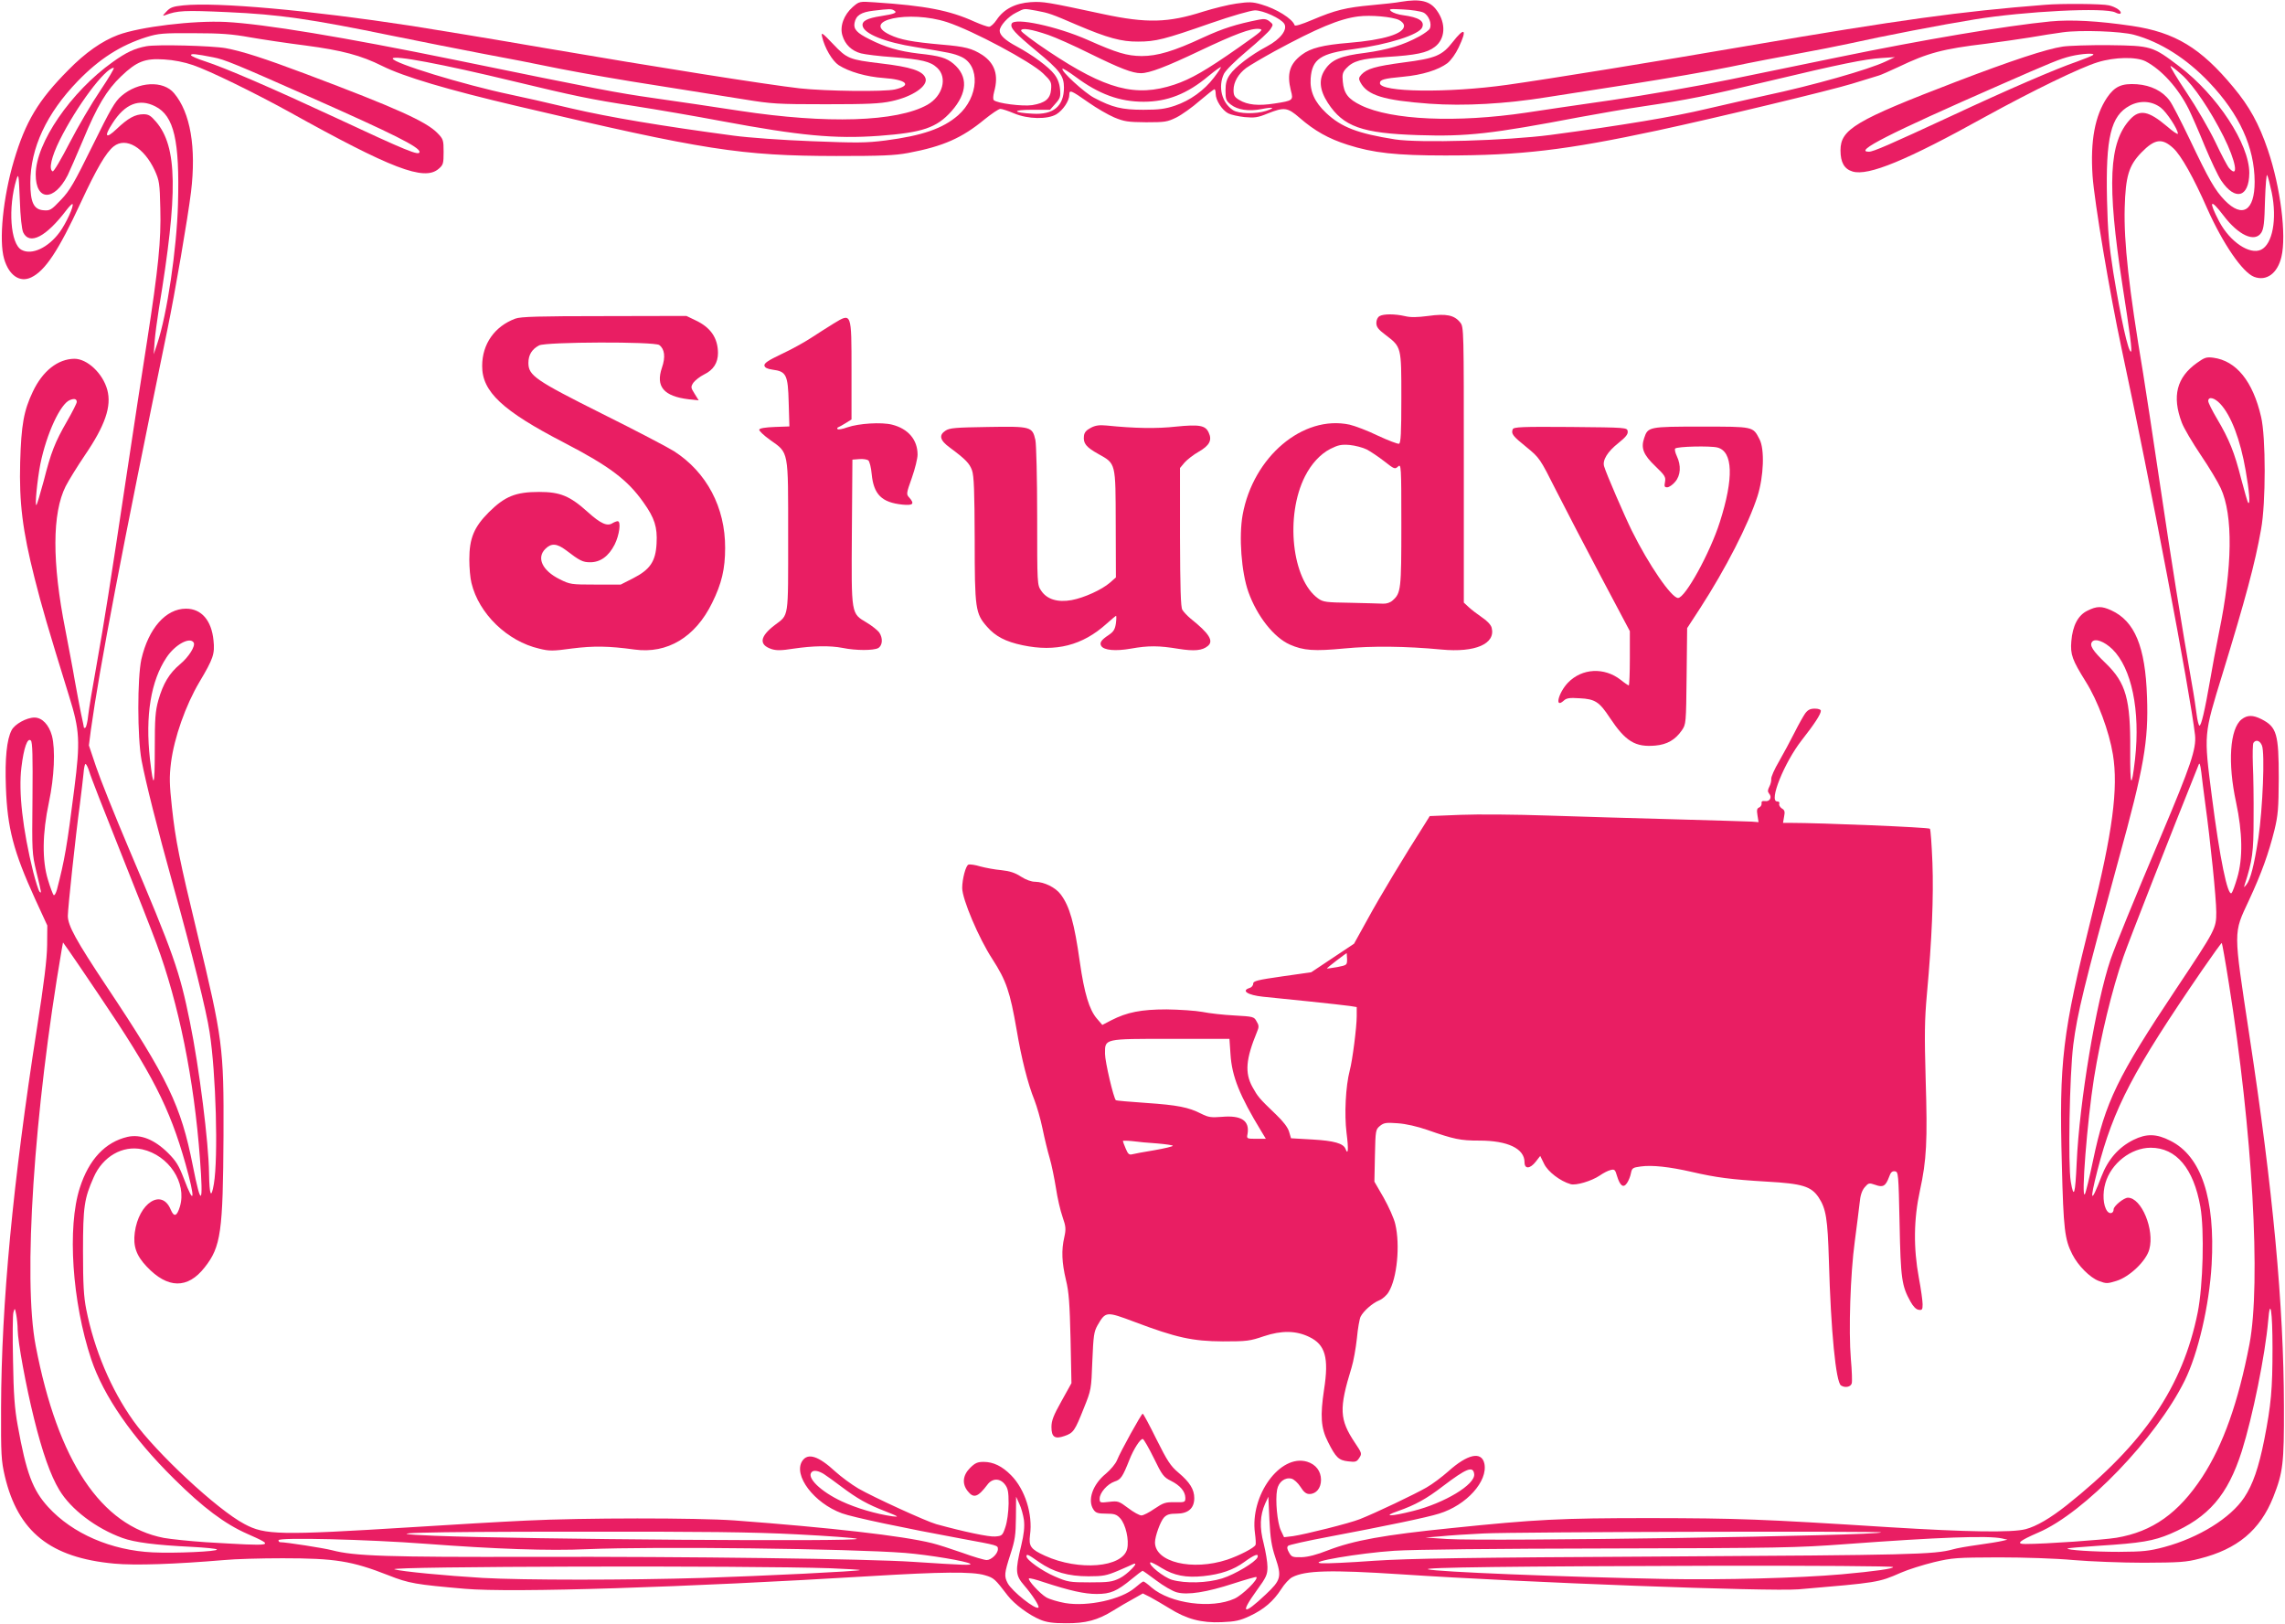 <?xml version="1.0" standalone="no"?>
<!DOCTYPE svg PUBLIC "-//W3C//DTD SVG 20010904//EN"
 "http://www.w3.org/TR/2001/REC-SVG-20010904/DTD/svg10.dtd">
<svg version="1.0" xmlns="http://www.w3.org/2000/svg"
 width="1280pt" height="910pt" viewBox="0 0 1280 910"
 preserveAspectRatio="xMidYMid meet">
<g transform="translate(0,910) scale(0.1,-0.1)"
fill="#e91e63" stroke="none">
<path d="M7848 9090 c-25 -5 -99 -13 -165 -19 -143 -13 -204 -28 -331 -82 -64
-27 -98 -37 -100 -30 -12 36 -102 92 -186 116 -50 15 -69 15 -140 5 -44 -6
-128 -27 -186 -45 -196 -63 -317 -66 -560 -14 -317 68 -335 71 -406 67 -87 -6
-151 -39 -191 -99 -14 -21 -33 -39 -43 -39 -9 0 -46 13 -82 29 -139 63 -272
89 -559 108 -85 6 -86 5 -122 -26 -50 -44 -74 -109 -58 -160 15 -51 52 -86
104 -100 23 -6 103 -16 177 -21 163 -13 212 -24 250 -60 59 -55 31 -158 -55
-207 -171 -96 -563 -108 -1050 -34 -143 22 -359 54 -480 71 -217 31 -299 47
-1119 215 -621 127 -1068 201 -1281 212 -181 9 -481 -27 -604 -73 -90 -34
-183 -99 -278 -196 -169 -170 -240 -289 -305 -508 -61 -206 -85 -447 -55 -550
27 -93 88 -135 152 -104 78 37 153 150 278 420 88 189 141 280 184 314 69 54
170 -6 230 -135 25 -56 28 -71 31 -212 5 -179 -11 -335 -74 -743 -25 -157 -76
-492 -114 -745 -96 -640 -124 -817 -169 -1070 -22 -121 -43 -248 -47 -283 -3
-34 -11 -65 -15 -68 -5 -3 -9 -3 -9 0 0 2 -7 38 -16 78 -8 40 -24 123 -35 185
-10 61 -35 190 -53 285 -75 378 -74 653 2 804 17 33 65 111 107 173 114 167
151 275 126 367 -25 92 -112 174 -184 174 -93 -1 -178 -68 -233 -184 -51 -107
-65 -186 -71 -396 -6 -226 13 -382 81 -650 41 -162 72 -269 193 -660 60 -192
63 -252 29 -520 -40 -318 -54 -399 -97 -564 -6 -21 -14 -35 -19 -30 -4 5 -19
43 -31 84 -34 109 -32 261 5 435 30 141 37 296 17 373 -17 62 -55 102 -98 102
-44 0 -111 -37 -128 -71 -27 -51 -38 -158 -32 -318 8 -231 43 -362 163 -626
l69 -150 -1 -110 c-1 -79 -17 -210 -57 -465 -135 -865 -199 -1543 -201 -2125
-1 -267 1 -298 21 -385 74 -312 255 -457 613 -490 117 -11 343 -3 615 20 61 6
208 10 328 10 295 0 388 -15 592 -95 116 -46 155 -52 429 -76 261 -23 1233 8
2274 71 396 24 569 26 639 5 51 -15 56 -20 128 -114 37 -48 119 -109 182 -135
36 -15 72 -20 143 -20 112 -1 179 17 266 71 32 20 83 50 113 66 l53 30 42 -21
c22 -12 70 -40 106 -62 97 -61 181 -83 293 -78 77 3 103 9 157 34 81 38 133
83 177 151 18 29 46 59 62 67 74 38 212 42 611 16 688 -46 2062 -97 2225 -84
445 38 448 38 573 93 41 18 124 44 185 59 105 25 128 26 362 27 144 0 322 -6
420 -15 94 -8 271 -15 395 -15 198 1 236 3 312 23 211 53 338 159 412 344 55
140 61 187 60 508 -1 567 -61 1212 -195 2089 -89 589 -89 558 -1 747 71 153
110 262 143 394 20 83 23 119 24 290 0 249 -11 287 -97 331 -48 24 -79 24
-111 -1 -66 -52 -79 -244 -31 -465 36 -169 39 -314 6 -424 -12 -41 -26 -79
-31 -84 -22 -22 -67 197 -111 543 -45 353 -46 340 60 685 127 414 183 621 216
810 27 146 27 518 0 630 -46 199 -139 314 -268 331 -38 5 -49 1 -91 -29 -114
-81 -141 -187 -85 -335 11 -30 59 -111 106 -181 47 -69 97 -153 112 -186 70
-151 66 -442 -10 -810 -16 -80 -39 -201 -50 -268 -29 -167 -50 -258 -60 -252
-4 3 -11 31 -15 62 -4 32 -15 108 -26 168 -60 343 -116 694 -179 1120 -39 264
-82 545 -95 625 -80 478 -108 733 -103 925 5 179 23 237 93 310 75 77 116 83
179 25 44 -40 114 -165 191 -340 87 -195 197 -356 262 -381 69 -26 131 19 153
112 29 121 -5 390 -76 599 -50 147 -103 243 -193 351 -183 221 -327 308 -569
344 -190 28 -339 36 -456 25 -253 -25 -711 -102 -1191 -201 -159 -33 -431 -89
-603 -124 -173 -36 -472 -88 -665 -116 -194 -28 -408 -59 -477 -70 -390 -58
-756 -42 -926 41 -72 35 -96 66 -102 133 -4 40 -1 52 19 74 39 42 84 54 229
64 162 10 224 23 267 56 59 44 65 131 12 204 -38 54 -92 67 -201 49z m-2839
-49 c19 -12 4 -19 -73 -31 -79 -12 -108 -28 -104 -54 7 -45 125 -93 298 -120
190 -31 211 -35 254 -54 109 -49 99 -226 -17 -328 -85 -74 -200 -114 -407
-141 -110 -14 -161 -14 -415 -4 -160 6 -355 20 -435 31 -404 54 -697 103 -911
153 -129 31 -281 65 -339 77 -262 55 -660 177 -660 202 0 21 278 -31 675 -127
341 -82 434 -102 678 -139 122 -19 344 -57 492 -85 435 -81 631 -100 879 -82
244 18 323 45 406 138 90 102 94 196 11 266 -40 33 -75 44 -196 57 -108 13
-186 35 -274 80 -71 35 -91 57 -84 92 8 42 37 60 105 68 92 11 102 11 117 1z
m797 -1 c69 -13 82 -17 230 -81 167 -71 246 -93 339 -92 99 0 147 12 407 103
121 42 223 71 248 72 46 0 145 -45 164 -75 20 -32 -20 -86 -97 -127 -89 -47
-179 -116 -208 -159 -18 -26 -24 -48 -24 -89 0 -48 3 -57 30 -78 38 -30 101
-39 172 -25 67 13 80 8 26 -10 -59 -19 -154 -17 -186 4 -63 41 -85 131 -51
203 10 20 63 73 130 129 63 53 122 107 131 122 16 25 16 26 -5 43 -16 13 -30
16 -59 10 -130 -26 -202 -49 -313 -100 -165 -77 -256 -104 -345 -104 -82 1
-137 17 -301 90 -174 77 -413 128 -427 91 -9 -23 15 -50 139 -153 131 -108
154 -139 154 -204 0 -105 -59 -154 -175 -147 -115 6 -118 22 -4 22 l101 0 30
34 c27 30 30 39 26 82 -3 32 -14 60 -32 83 -30 40 -122 108 -211 156 -64 34
-95 63 -95 88 0 27 47 79 92 101 50 25 39 24 114 11z m2167 -10 c30 -14 50
-64 36 -91 -4 -8 -30 -27 -57 -42 -91 -50 -180 -76 -304 -93 -138 -17 -188
-38 -225 -93 -37 -54 -32 -114 15 -187 87 -134 192 -171 507 -181 273 -9 411
7 905 101 102 19 264 47 360 61 248 37 344 56 700 141 398 95 536 123 630 129
l75 5 -51 -24 c-96 -46 -410 -135 -674 -191 -69 -15 -217 -49 -330 -75 -183
-44 -477 -93 -875 -146 -246 -32 -733 -46 -870 -25 -209 33 -301 68 -386 148
-65 61 -92 121 -87 194 8 108 55 140 242 164 194 26 367 81 383 122 14 35 -19
56 -108 68 -26 3 -55 13 -65 21 -17 14 -11 15 66 11 47 -2 97 -10 113 -17z
m-136 -42 c16 -8 28 -21 28 -33 0 -44 -114 -79 -309 -95 -145 -12 -214 -29
-264 -67 -68 -51 -84 -106 -61 -200 15 -55 13 -57 -92 -73 -90 -14 -151 -8
-197 20 -27 16 -32 26 -32 56 0 44 27 91 72 124 18 13 89 55 158 93 238 129
364 182 469 195 69 9 190 -2 228 -20z m-2532 -12 c144 -47 469 -221 538 -287
45 -43 48 -50 45 -89 -4 -53 -32 -77 -106 -89 -54 -8 -197 10 -215 28 -5 5 -4
24 2 47 26 93 4 159 -66 206 -58 37 -96 47 -227 58 -167 15 -233 27 -293 56
-166 80 110 139 322 70z m568 -72 c38 -13 142 -59 230 -103 173 -85 240 -111
288 -111 48 0 142 36 329 125 196 93 288 128 333 123 28 -3 18 -11 -114 -104
-184 -129 -268 -177 -360 -208 -217 -72 -384 -28 -706 187 -84 56 -153 108
-153 115 0 18 57 9 153 -24z m6082 1 c147 -40 294 -133 421 -267 169 -178 253
-363 254 -556 0 -163 -68 -206 -167 -105 -56 58 -89 116 -197 343 -49 102 -99
200 -113 217 -39 53 -104 85 -182 91 -86 6 -125 -12 -168 -75 -68 -102 -94
-242 -81 -438 10 -145 96 -657 163 -970 159 -741 384 -1926 411 -2163 8 -77
-24 -171 -189 -562 -160 -379 -253 -607 -284 -695 -81 -238 -175 -799 -190
-1140 -8 -178 -16 -205 -33 -105 -16 97 -7 595 14 767 23 177 58 322 254 1038
142 515 168 663 159 910 -9 283 -69 426 -201 486 -53 24 -80 24 -132 -2 -53
-25 -84 -84 -91 -172 -6 -74 5 -104 81 -226 67 -106 131 -279 152 -408 31
-188 -2 -439 -121 -913 -162 -649 -181 -805 -165 -1385 9 -363 16 -419 59
-503 32 -63 98 -129 147 -148 43 -16 48 -16 100 0 74 23 167 112 184 177 30
110 -44 289 -120 289 -23 0 -80 -47 -80 -65 0 -23 -22 -29 -36 -10 -23 31 -27
99 -10 157 32 111 144 198 254 198 143 0 240 -116 278 -331 23 -133 15 -441
-15 -592 -84 -416 -300 -735 -734 -1080 -91 -72 -169 -118 -230 -134 -78 -20
-323 -16 -763 11 -724 46 -847 50 -1339 51 -508 0 -639 -7 -1115 -56 -377 -38
-547 -69 -690 -124 -63 -25 -113 -38 -149 -39 -50 -1 -56 1 -70 26 -11 19 -13
30 -5 38 5 5 107 28 225 50 323 61 554 109 620 130 154 47 275 182 254 281
-16 70 -94 53 -202 -44 -34 -30 -89 -72 -123 -91 -62 -36 -286 -143 -373 -177
-57 -23 -306 -85 -374 -95 l-50 -6 -18 38 c-20 43 -32 170 -21 228 8 44 44 71
81 62 14 -4 36 -24 50 -46 18 -29 32 -40 50 -40 38 0 65 33 65 79 0 49 -29 87
-78 102 -151 45 -321 -189 -292 -401 4 -30 6 -60 3 -65 -5 -16 -93 -61 -159
-83 -195 -64 -404 -14 -404 97 0 34 30 117 50 139 16 17 32 22 71 22 65 0 99
30 99 87 0 49 -25 89 -89 143 -44 37 -62 65 -123 187 -39 79 -73 143 -77 143
-7 0 -124 -211 -144 -261 -8 -20 -36 -53 -62 -75 -75 -61 -105 -150 -69 -202
12 -18 25 -22 70 -22 46 0 59 -4 79 -26 31 -34 51 -122 39 -172 -26 -104 -271
-124 -460 -38 -81 37 -92 53 -84 117 16 116 -28 255 -106 334 -50 51 -100 75
-154 75 -34 0 -48 -6 -76 -34 -41 -41 -46 -89 -13 -130 33 -42 57 -34 110 36
27 37 70 38 98 2 17 -22 21 -40 21 -108 -1 -49 -8 -101 -18 -131 -16 -48 -19
-50 -58 -53 -34 -3 -172 26 -329 69 -57 16 -352 151 -437 200 -39 23 -97 66
-129 95 -95 88 -154 106 -185 59 -52 -80 66 -236 222 -293 59 -22 349 -83 669
-142 206 -38 205 -37 205 -59 0 -25 -37 -61 -63 -61 -12 0 -74 18 -137 41 -63
22 -140 47 -170 54 -165 41 -570 87 -1105 127 -213 15 -851 15 -1170 -1 -132
-6 -420 -23 -640 -37 -741 -46 -821 -44 -936 18 -152 80 -495 400 -622 578
-126 177 -219 399 -264 625 -14 71 -18 140 -18 325 0 252 7 295 60 415 51 116
162 180 272 156 149 -34 250 -187 211 -320 -17 -56 -33 -62 -52 -17 -50 120
-179 37 -201 -129 -10 -76 8 -129 67 -191 117 -124 229 -126 324 -5 92 116
103 199 106 741 2 493 -4 537 -148 1135 -98 405 -121 517 -141 703 -14 130
-15 168 -5 250 18 140 82 321 159 451 78 131 87 158 79 233 -11 113 -68 178
-154 178 -113 0 -210 -110 -250 -283 -23 -105 -23 -437 1 -567 23 -121 87
-377 177 -700 107 -385 187 -706 204 -822 36 -230 49 -703 24 -851 -15 -88
-25 -64 -27 59 -2 173 -55 593 -107 848 -58 286 -90 378 -344 976 -78 184
-160 389 -182 455 l-40 119 11 86 c49 353 174 1006 429 2245 42 203 114 623
132 769 30 249 -3 445 -95 554 -61 73 -201 65 -294 -15 -37 -31 -61 -73 -163
-280 -103 -209 -127 -251 -177 -303 -54 -57 -61 -61 -97 -58 -55 4 -74 44 -74
154 0 194 91 389 266 570 120 124 239 200 384 246 68 21 93 23 265 22 151 0
216 -5 315 -23 69 -12 209 -33 312 -46 204 -27 310 -55 430 -115 121 -60 362
-132 758 -225 1048 -247 1250 -278 1785 -279 255 0 326 3 402 17 197 37 302
84 428 188 40 32 79 59 89 59 9 0 43 -11 76 -25 78 -33 188 -35 238 -5 37 23
72 75 72 109 0 30 9 26 109 -44 44 -31 108 -68 143 -83 56 -23 76 -26 178 -27
106 0 119 2 170 27 30 15 89 57 130 93 41 35 78 64 83 65 4 0 7 -12 7 -26 0
-36 36 -91 70 -109 15 -8 56 -17 92 -21 55 -5 73 -3 129 20 93 37 111 35 179
-24 84 -73 162 -117 269 -151 144 -46 271 -60 547 -60 423 0 675 30 1189 140
330 71 970 225 1090 262 72 22 139 43 150 46 11 3 61 25 110 48 165 79 248
101 490 130 72 9 182 25 245 35 63 11 147 24 185 29 100 14 327 6 400 -14z
m-5155 -240 c-55 -72 -133 -128 -218 -157 -54 -18 -88 -23 -177 -23 -120 0
-174 13 -276 67 -54 28 -189 152 -177 163 2 3 36 -18 74 -46 129 -96 245 -139
380 -139 133 0 245 44 365 145 35 29 66 51 68 49 2 -2 -16 -29 -39 -59z
m-5930 -161 c105 -53 137 -191 127 -548 -7 -251 -61 -617 -116 -781 l-20 -60
5 70 c3 39 14 122 24 185 108 652 104 908 -16 1048 -29 34 -42 42 -70 42 -47
0 -87 -22 -151 -83 -61 -58 -72 -43 -23 32 70 110 150 141 240 95z m11234 -7
c33 -25 96 -121 96 -146 0 -6 -28 12 -62 42 -102 86 -152 96 -205 39 -120
-129 -131 -363 -44 -927 43 -276 56 -375 48 -375 -16 0 -56 184 -99 445 -24
155 -31 230 -35 405 -8 350 21 471 127 528 58 31 124 27 174 -11z m-11974
-699 c35 -73 128 -26 243 126 16 21 31 35 33 33 10 -9 -36 -109 -72 -158 -64
-87 -156 -130 -213 -99 -63 33 -77 237 -29 395 12 37 13 28 19 -115 3 -94 11
-165 19 -182z m12596 222 c30 -149 4 -288 -60 -319 -64 -30 -174 44 -234 157
-62 118 -52 134 23 35 84 -111 175 -153 212 -97 14 22 18 57 21 182 3 85 8
149 12 141 5 -8 16 -52 26 -99z m-12296 -1172 c0 -7 -24 -55 -54 -107 -69
-120 -90 -174 -131 -335 -19 -70 -37 -131 -41 -135 -10 -9 5 142 22 229 35
172 113 339 166 359 25 10 38 6 38 -11z m12007 -10 c61 -65 113 -201 143 -376
20 -113 26 -191 14 -179 -4 3 -21 65 -40 136 -37 146 -66 219 -136 337 -26 44
-48 88 -48 97 0 27 34 20 67 -15z m-604 -1375 c108 -106 157 -343 127 -616
-20 -173 -28 -159 -27 48 2 288 -24 379 -136 488 -75 72 -94 102 -77 122 17
20 67 2 113 -42z m-10748 37 c11 -19 -27 -80 -76 -121 -61 -51 -95 -108 -122
-202 -17 -62 -20 -101 -20 -277 0 -211 -7 -227 -27 -53 -27 243 5 439 93 570
48 72 131 117 152 83z m-903 -869 c-3 -303 -3 -311 22 -416 29 -120 30 -123
17 -110 -5 6 -21 55 -35 110 -59 239 -83 449 -66 586 13 109 34 169 53 150 9
-9 11 -87 9 -320z m12489 292 c17 -42 4 -354 -20 -517 -24 -154 -44 -233 -67
-262 -15 -18 -15 -18 -10 -1 44 137 50 184 50 372 1 105 -1 240 -4 300 -2 61
-1 116 3 123 14 21 37 13 48 -15z m-318 -323 c29 -210 62 -534 62 -610 0 -92
-3 -97 -224 -429 -329 -493 -398 -635 -466 -961 -20 -96 -41 -182 -46 -190
-22 -34 13 410 51 650 38 235 100 492 165 680 27 79 268 694 421 1075 5 15 9
5 15 -40 3 -33 14 -112 22 -175z m-11853 178 c6 -24 84 -223 172 -443 88 -220
180 -454 204 -520 126 -340 211 -761 244 -1205 20 -265 7 -278 -40 -40 -66
335 -139 488 -483 1004 -171 257 -217 341 -217 395 0 41 44 454 67 621 9 69
18 149 21 178 2 28 7 52 11 52 4 0 14 -19 21 -42z m55 -1253 c298 -440 395
-630 484 -945 56 -199 51 -243 -9 -83 -28 73 -43 98 -89 144 -76 75 -153 106
-226 90 -125 -29 -217 -126 -268 -286 -71 -220 -43 -639 64 -960 69 -206 230
-439 464 -670 162 -161 285 -253 410 -308 159 -71 160 -70 -232 -47 -90 6
-195 17 -235 24 -352 68 -594 430 -718 1076 -72 373 -10 1314 146 2222 l7 38
30 -42 c17 -24 94 -137 172 -253z m11930 69 c133 -831 181 -1681 116 -2024
-63 -327 -147 -564 -264 -744 -133 -203 -279 -307 -481 -341 -71 -12 -399 -35
-510 -35 -56 0 -36 17 72 64 258 110 661 529 820 851 75 151 138 423 151 650
21 370 -58 608 -231 694 -78 40 -134 41 -207 5 -84 -42 -143 -110 -180 -207
-59 -154 -67 -141 -22 35 91 352 198 556 589 1126 58 84 106 151 108 149 2 -2
20 -102 39 -223z m-12386 -1944 c1 -68 46 -314 92 -499 46 -186 92 -317 141
-398 65 -109 205 -215 353 -269 69 -25 184 -40 388 -50 76 -4 140 -10 142 -15
7 -11 -236 -22 -359 -16 -233 11 -450 105 -586 254 -87 95 -123 191 -171 458
-17 93 -23 174 -26 362 -3 134 -2 255 2 270 8 27 8 27 16 -12 4 -22 8 -60 8
-85z m12631 -103 c0 -233 -8 -317 -46 -512 -31 -156 -64 -252 -112 -324 -77
-116 -255 -226 -448 -278 -86 -23 -119 -26 -254 -27 -139 0 -297 10 -288 19 2
2 80 9 173 15 240 15 308 27 403 67 214 92 321 216 400 463 61 194 131 538
148 733 11 134 24 52 24 -156z m-6266 -617 c46 -95 55 -106 95 -126 52 -26 80
-59 81 -95 0 -25 -2 -26 -59 -25 -52 1 -64 -3 -113 -36 -30 -21 -63 -38 -74
-38 -11 0 -44 18 -74 41 -52 39 -57 41 -107 35 -51 -6 -53 -5 -53 18 0 33 43
82 84 96 35 11 45 27 82 120 24 62 63 122 76 118 6 -2 34 -51 62 -108z m1794
-88 c8 -58 -166 -163 -342 -207 -126 -32 -176 -32 -86 -1 97 34 161 69 253
140 132 100 169 115 175 68z m-3643 0 c17 -11 60 -42 97 -70 92 -69 147 -100
248 -139 74 -29 79 -33 40 -28 -92 13 -204 46 -285 84 -118 55 -199 134 -168
164 11 12 37 8 68 -11z m1121 -259 c4 -38 0 -77 -15 -140 -35 -146 -33 -168
17 -226 46 -53 86 -116 79 -123 -15 -15 -148 91 -172 136 -21 40 -19 56 15
162 26 80 30 108 31 208 l1 115 18 -40 c11 -22 22 -64 26 -92z m1408 -208 c37
-109 32 -127 -54 -208 -126 -119 -146 -110 -50 23 54 74 60 88 60 132 0 27
-10 85 -21 130 -24 91 -21 158 8 224 l18 39 6 -130 c5 -103 12 -147 33 -210z
m-2679 129 c176 -9 327 -20 335 -25 30 -17 -1858 -3 -2365 17 -364 15 -95 23
790 23 719 1 990 -2 1240 -15z m6073 11 c-19 -19 -2201 -52 -2433 -37 l-120 8
85 7 c47 5 155 12 240 16 173 9 2236 14 2228 6z m677 -34 l30 -7 -30 -7 c-16
-4 -77 -14 -135 -22 -58 -8 -121 -19 -140 -25 -103 -29 -243 -32 -1600 -40
-1135 -6 -1441 -11 -1643 -24 -136 -10 -268 -16 -295 -14 -87 6 212 57 408 70
110 7 557 12 1205 13 952 2 1052 4 1320 24 526 39 803 49 880 32z m-8828 -30
c384 -29 688 -40 903 -30 382 16 1473 3 1780 -21 134 -11 349 -47 365 -61 9
-9 -29 -8 -320 11 -251 17 -1265 30 -2120 28 -827 -2 -1010 4 -1135 37 -46 12
-257 45 -290 45 -6 0 -10 5 -10 11 0 17 497 5 827 -20z m3433 -102 c81 -56
163 -80 278 -80 81 0 101 4 165 31 39 17 79 34 86 38 38 15 -34 -59 -77 -80
-41 -20 -61 -23 -167 -23 -113 0 -124 2 -196 33 -72 31 -159 93 -159 113 0 15
9 11 70 -32z m1224 26 c-11 -26 -125 -95 -198 -118 -84 -26 -205 -29 -280 -8
-47 14 -136 85 -122 98 2 3 31 -11 64 -32 69 -42 136 -55 233 -45 97 10 169
35 229 79 58 42 83 51 74 26z m-2391 -61 c92 -4 166 -8 164 -10 -6 -7 -542
-33 -879 -44 -421 -13 -1008 -13 -1235 0 -201 12 -455 36 -493 48 -60 17 1986
22 2443 6z m5951 7 c6 -9 -102 -24 -289 -41 -237 -21 -668 -32 -985 -26 -591
12 -1281 40 -1330 54 -38 11 480 17 1592 20 570 1 1009 -2 1012 -7z m-4126
-76 c40 -30 91 -60 115 -66 59 -16 165 0 318 50 68 22 125 38 127 36 13 -12
-77 -100 -122 -121 -129 -59 -360 -28 -465 62 -21 19 -42 34 -46 34 -4 0 -25
-16 -47 -35 -77 -66 -264 -107 -391 -86 -39 7 -87 21 -106 32 -36 21 -106 98
-97 106 3 3 40 -6 83 -21 147 -48 228 -66 296 -66 78 0 113 15 197 84 30 25
57 45 60 46 3 0 38 -25 78 -55z"/>
<path d="M820 8841 c-66 -12 -114 -35 -188 -88 -235 -167 -432 -455 -432 -630
0 -150 103 -153 179 -5 10 21 49 109 86 197 79 191 133 281 214 358 87 83 133
101 240 94 54 -3 114 -15 163 -32 91 -31 340 -153 533 -259 579 -322 761 -392
842 -322 26 22 28 30 28 95 0 66 -2 72 -34 105 -63 65 -229 140 -736 331 -237
89 -355 127 -450 145 -78 14 -387 22 -445 11z m374 -62 c64 -12 126 -38 546
-224 467 -207 610 -279 610 -306 0 -24 -70 5 -475 194 -344 160 -614 277 -725
313 -44 14 -80 30 -80 35 0 10 26 7 124 -12z m-632 -186 c-48 -71 -125 -202
-172 -293 -47 -91 -89 -163 -95 -160 -23 11 -7 81 39 174 95 191 255 405 303
406 6 0 -28 -57 -75 -127z"/>
<path d="M11555 8839 c-90 -13 -289 -79 -595 -196 -566 -217 -650 -267 -650
-385 0 -68 21 -105 68 -119 88 -26 302 62 745 308 264 145 529 274 627 304 96
30 218 32 270 5 89 -47 181 -148 241 -268 15 -31 56 -123 89 -205 34 -81 75
-169 93 -195 78 -116 156 -94 157 43 0 162 -179 435 -392 597 -150 114 -157
116 -393 119 -110 1 -227 -3 -260 -8z m170 -47 c-6 -5 -46 -21 -90 -37 -117
-40 -386 -156 -707 -306 -345 -160 -434 -199 -459 -199 -86 0 105 98 730 372
298 131 340 148 401 163 62 15 139 19 125 7z m498 -112 c66 -60 158 -196 233
-345 69 -138 87 -239 31 -177 -9 10 -44 76 -77 146 -34 71 -106 195 -161 277
-55 82 -95 149 -90 149 5 0 34 -23 64 -50z"/>
<path d="M7728 7329 c-11 -6 -18 -22 -18 -38 0 -23 11 -37 51 -67 90 -69 89
-65 89 -353 0 -198 -3 -253 -13 -257 -7 -2 -60 18 -118 45 -57 28 -129 55
-159 62 -261 56 -540 -180 -599 -505 -22 -122 -7 -322 32 -432 49 -137 143
-255 232 -295 77 -34 137 -38 305 -22 156 15 344 13 545 -6 189 -18 304 32
281 122 -4 16 -25 39 -54 58 -26 18 -59 43 -74 57 l-28 26 0 772 c0 758 0 772
-20 797 -33 42 -79 51 -179 37 -63 -8 -98 -9 -131 -1 -57 13 -120 13 -142 0z
m-72 -747 c21 -11 66 -41 98 -66 56 -44 60 -46 77 -30 18 17 19 7 19 -325 0
-363 -2 -384 -49 -425 -13 -12 -34 -19 -54 -18 -17 1 -99 3 -182 5 -137 2
-153 4 -181 24 -147 105 -186 462 -74 684 36 71 86 125 142 154 44 22 62 26
109 22 30 -3 73 -14 95 -25z"/>
<path d="M2887 7315 c-116 -43 -186 -142 -186 -265 -1 -144 113 -251 459 -430
254 -132 355 -208 444 -334 63 -88 79 -139 74 -230 -5 -101 -36 -147 -132
-196 l-69 -35 -141 0 c-137 0 -143 1 -201 30 -97 48 -131 120 -80 170 33 33
64 31 115 -7 78 -60 95 -68 136 -68 57 0 103 33 137 99 27 54 37 131 17 131
-6 0 -19 -5 -29 -11 -29 -19 -66 -3 -138 62 -101 91 -155 113 -273 113 -132 0
-192 -25 -281 -113 -84 -84 -110 -147 -110 -266 0 -45 5 -104 12 -131 41 -172
201 -327 380 -368 56 -14 76 -14 184 1 120 15 205 14 350 -6 183 -25 340 69
434 261 54 109 73 191 73 308 1 227 -103 424 -286 542 -33 21 -214 116 -401
209 -377 189 -415 215 -415 286 0 45 20 77 60 98 39 20 646 22 673 2 30 -22
36 -67 15 -127 -36 -106 10 -160 150 -177 l56 -6 -23 37 c-22 35 -22 38 -7 62
10 13 36 34 60 46 52 25 78 65 78 121 -1 84 -41 143 -127 183 l-50 24 -460 -1
c-367 0 -468 -3 -498 -14z"/>
<path d="M4669 7287 c-30 -18 -85 -54 -124 -79 -38 -25 -114 -67 -168 -92 -74
-35 -97 -51 -95 -64 2 -12 17 -19 46 -23 77 -10 86 -29 90 -184 l4 -134 -83
-3 c-51 -2 -84 -7 -86 -15 -2 -6 25 -32 60 -57 107 -76 102 -52 102 -541 0
-469 5 -436 -75 -497 -84 -64 -90 -110 -19 -134 27 -9 55 -9 124 2 109 16 204
18 276 4 73 -15 171 -15 198 -1 25 14 28 56 6 88 -9 12 -40 37 -70 55 -88 53
-86 39 -83 508 l3 405 38 3 c21 2 44 -2 51 -7 7 -6 16 -41 19 -77 11 -114 56
-159 172 -171 60 -6 70 4 38 40 -17 18 -16 23 15 110 18 51 32 109 32 130 0
83 -52 145 -143 168 -60 15 -186 7 -250 -15 -27 -10 -52 -14 -55 -10 -4 4 -2
8 3 10 6 2 25 13 43 24 l32 20 0 273 c0 329 1 326 -101 264z"/>
<path d="M6110 6703 c-25 -13 -36 -26 -38 -45 -5 -42 12 -63 80 -101 100 -56
97 -46 98 -393 l1 -299 -33 -29 c-46 -40 -145 -85 -215 -98 -78 -14 -138 4
-170 52 -23 33 -23 35 -23 419 0 212 -5 404 -10 426 -17 75 -25 77 -265 73
-183 -3 -215 -5 -239 -21 -38 -25 -31 -54 24 -94 89 -66 111 -89 125 -128 11
-31 14 -116 15 -386 0 -391 4 -416 69 -490 47 -54 104 -84 200 -104 185 -39
335 -1 469 120 28 25 52 45 54 45 2 0 2 -19 -1 -42 -5 -34 -13 -47 -41 -66
-41 -27 -52 -43 -41 -61 15 -24 80 -30 165 -15 101 18 158 17 268 -1 88 -14
133 -10 164 16 34 28 8 70 -96 153 -19 16 -40 38 -47 50 -9 15 -12 123 -13
408 l0 386 26 31 c14 16 50 44 80 61 59 34 75 64 55 106 -18 41 -52 47 -183
34 -108 -12 -231 -10 -388 6 -42 4 -64 1 -90 -13z"/>
<path d="M8474 6695 c-10 -25 0 -38 77 -100 73 -60 75 -62 167 -245 52 -102
165 -320 253 -486 l159 -300 0 -152 c0 -84 -3 -152 -6 -152 -3 0 -24 14 -45
31 -92 72 -217 66 -296 -16 -54 -57 -76 -148 -23 -100 15 14 32 17 89 13 86
-4 110 -20 168 -108 89 -134 143 -167 256 -157 66 6 111 32 148 85 24 35 24
39 27 304 l3 269 73 112 c143 221 270 469 321 627 35 110 41 264 11 320 -37
71 -31 70 -326 70 -295 0 -299 -1 -320 -65 -19 -56 -4 -93 63 -157 53 -51 59
-60 54 -88 -5 -25 -3 -30 12 -30 11 0 31 14 45 31 31 36 34 91 9 144 -9 19
-13 38 -9 42 11 12 196 16 236 6 88 -22 93 -171 14 -418 -55 -173 -194 -425
-234 -425 -37 0 -165 187 -259 377 -40 81 -144 321 -155 360 -11 34 19 83 80
131 41 33 54 49 52 65 -3 22 -4 22 -321 25 -273 2 -318 0 -323 -13z"/>
<path d="M10112 5103 c-11 -16 -38 -64 -60 -108 -22 -44 -61 -116 -86 -160
-26 -44 -46 -89 -44 -100 1 -11 -4 -30 -11 -43 -9 -18 -10 -27 -1 -38 18 -20
4 -46 -22 -42 -17 2 -22 -2 -20 -13 1 -9 -5 -19 -14 -23 -12 -5 -14 -14 -9
-44 l6 -38 -38 3 c-21 1 -216 7 -433 13 -217 6 -537 15 -710 21 -173 6 -393 8
-488 4 l-173 -7 -26 -42 c-115 -180 -256 -414 -320 -532 l-78 -141 -120 -80
-120 -80 -162 -23 c-140 -20 -163 -26 -163 -41 0 -10 -9 -21 -20 -24 -49 -15
-11 -40 75 -49 33 -3 148 -15 255 -26 107 -11 212 -23 233 -26 l37 -6 0 -51
c0 -61 -24 -249 -39 -304 -23 -88 -31 -245 -18 -350 12 -92 9 -129 -6 -89 -12
30 -63 45 -184 52 l-121 7 -11 37 c-7 24 -33 58 -73 96 -96 92 -102 100 -132
154 -44 80 -37 157 25 308 12 28 12 37 -2 60 -14 26 -18 27 -124 33 -61 3
-141 12 -180 20 -38 7 -128 13 -200 14 -143 0 -222 -16 -310 -61 l-50 -26 -31
36 c-42 49 -70 141 -95 316 -31 220 -57 312 -107 379 -29 39 -92 70 -143 71
-22 0 -52 11 -80 29 -32 21 -62 31 -109 36 -36 3 -89 13 -119 21 -29 9 -59 13
-66 10 -15 -5 -35 -81 -35 -131 0 -62 93 -282 169 -398 78 -121 99 -183 136
-397 27 -160 62 -300 100 -394 13 -34 34 -105 45 -159 11 -54 29 -128 40 -165
11 -37 26 -112 35 -167 8 -55 25 -128 37 -162 19 -55 20 -68 10 -114 -17 -73
-14 -142 9 -239 17 -69 21 -131 26 -332 l5 -247 -56 -101 c-45 -80 -56 -109
-56 -145 0 -56 19 -69 73 -50 50 17 58 29 108 155 42 104 42 106 48 265 6 143
9 164 29 200 46 79 48 79 208 19 233 -88 324 -108 494 -109 134 0 151 2 230
29 99 33 180 32 254 -4 90 -43 111 -116 83 -295 -22 -147 -18 -215 22 -293 44
-88 60 -103 113 -109 41 -5 48 -3 62 19 16 24 15 27 -24 85 -87 131 -90 190
-19 421 11 35 24 109 30 164 5 56 15 111 21 122 16 31 65 75 104 91 18 7 43
29 53 47 47 76 65 263 37 380 -7 32 -37 98 -65 148 l-52 90 3 146 c3 142 4
146 28 166 22 18 35 20 100 15 46 -3 110 -18 165 -37 151 -53 186 -60 292 -60
159 0 253 -45 253 -121 0 -40 31 -38 63 3 l25 32 22 -45 c21 -43 89 -96 148
-113 29 -9 117 17 163 48 20 14 47 28 61 31 22 6 26 2 36 -33 17 -56 36 -70
56 -40 9 13 19 38 22 55 6 29 10 32 55 38 63 9 161 -2 284 -30 138 -32 222
-43 424 -55 197 -11 247 -26 289 -89 41 -63 50 -118 57 -353 11 -395 39 -682
68 -700 23 -15 55 -8 60 12 3 11 1 72 -5 137 -13 158 -3 474 22 658 11 83 23
179 27 214 4 45 13 71 29 90 21 24 24 25 59 13 43 -16 58 -7 77 44 9 26 17 34
33 32 19 -3 20 -11 26 -293 6 -308 12 -349 61 -437 15 -27 31 -44 46 -46 19
-3 22 1 22 31 0 18 -9 85 -21 148 -31 168 -29 329 6 489 37 170 43 275 32 625
-7 249 -6 330 7 475 28 305 38 547 31 736 -4 100 -10 186 -14 191 -5 8 -610
33 -785 33 l-38 0 6 35 c6 28 3 37 -13 46 -10 7 -17 19 -14 26 3 8 -2 13 -12
13 -48 0 40 217 137 342 73 93 108 147 108 166 0 7 -14 12 -34 12 -26 0 -39
-7 -54 -27z m-2566 -1377 c0 -33 -1 -33 -55 -44 -31 -5 -57 -9 -58 -8 -3 2
107 86 111 86 0 0 1 -15 2 -34z m-653 -533 c8 -124 51 -231 172 -430 l26 -43
-54 0 c-52 0 -54 1 -49 25 14 76 -33 108 -144 98 -60 -5 -76 -2 -114 17 -72
37 -134 49 -310 61 -91 6 -167 13 -169 15 -13 11 -61 216 -61 260 0 86 -10 84
371 84 l326 0 6 -87z m-410 -499 c48 -4 87 -10 87 -13 0 -4 -47 -15 -104 -25
-57 -9 -113 -20 -125 -23 -16 -4 -23 3 -35 32 -9 21 -16 40 -16 43 0 2 24 2
53 -1 28 -4 91 -10 140 -13z"/>
<path d="M1027 9070 c-57 -6 -73 -11 -95 -35 -22 -23 -23 -26 -7 -20 69 26
106 28 349 17 291 -13 464 -38 926 -133 162 -33 390 -78 505 -100 116 -21 309
-59 430 -84 122 -24 367 -67 545 -94 179 -28 399 -63 490 -78 153 -25 185 -27
455 -27 234 0 305 3 369 17 118 25 207 86 190 130 -15 40 -81 62 -252 82 -175
21 -187 26 -265 108 -61 64 -68 69 -62 42 14 -63 57 -136 93 -160 58 -37 154
-65 252 -72 129 -9 161 -41 64 -64 -62 -14 -386 -10 -534 6 -185 21 -804 119
-1429 226 -289 50 -624 105 -745 124 -574 88 -1089 134 -1279 115z"/>
<path d="M11455 9073 c-472 -37 -813 -84 -1660 -229 -511 -88 -1116 -186
-1350 -219 -334 -47 -715 -42 -715 9 0 20 22 26 129 36 109 10 198 38 249 76
20 16 46 52 63 88 49 103 34 117 -33 31 -59 -76 -96 -92 -276 -115 -157 -21
-205 -35 -236 -68 -15 -17 -16 -24 -5 -44 39 -72 129 -100 386 -119 196 -14
428 -1 662 37 86 13 302 47 481 75 179 28 422 70 540 94 118 25 292 58 385 75
94 17 220 42 280 55 203 45 519 106 705 136 281 46 735 69 790 39 12 -6 24 -9
28 -6 11 12 -25 37 -64 46 -36 9 -267 11 -359 3z"/>
</g>
</svg>
